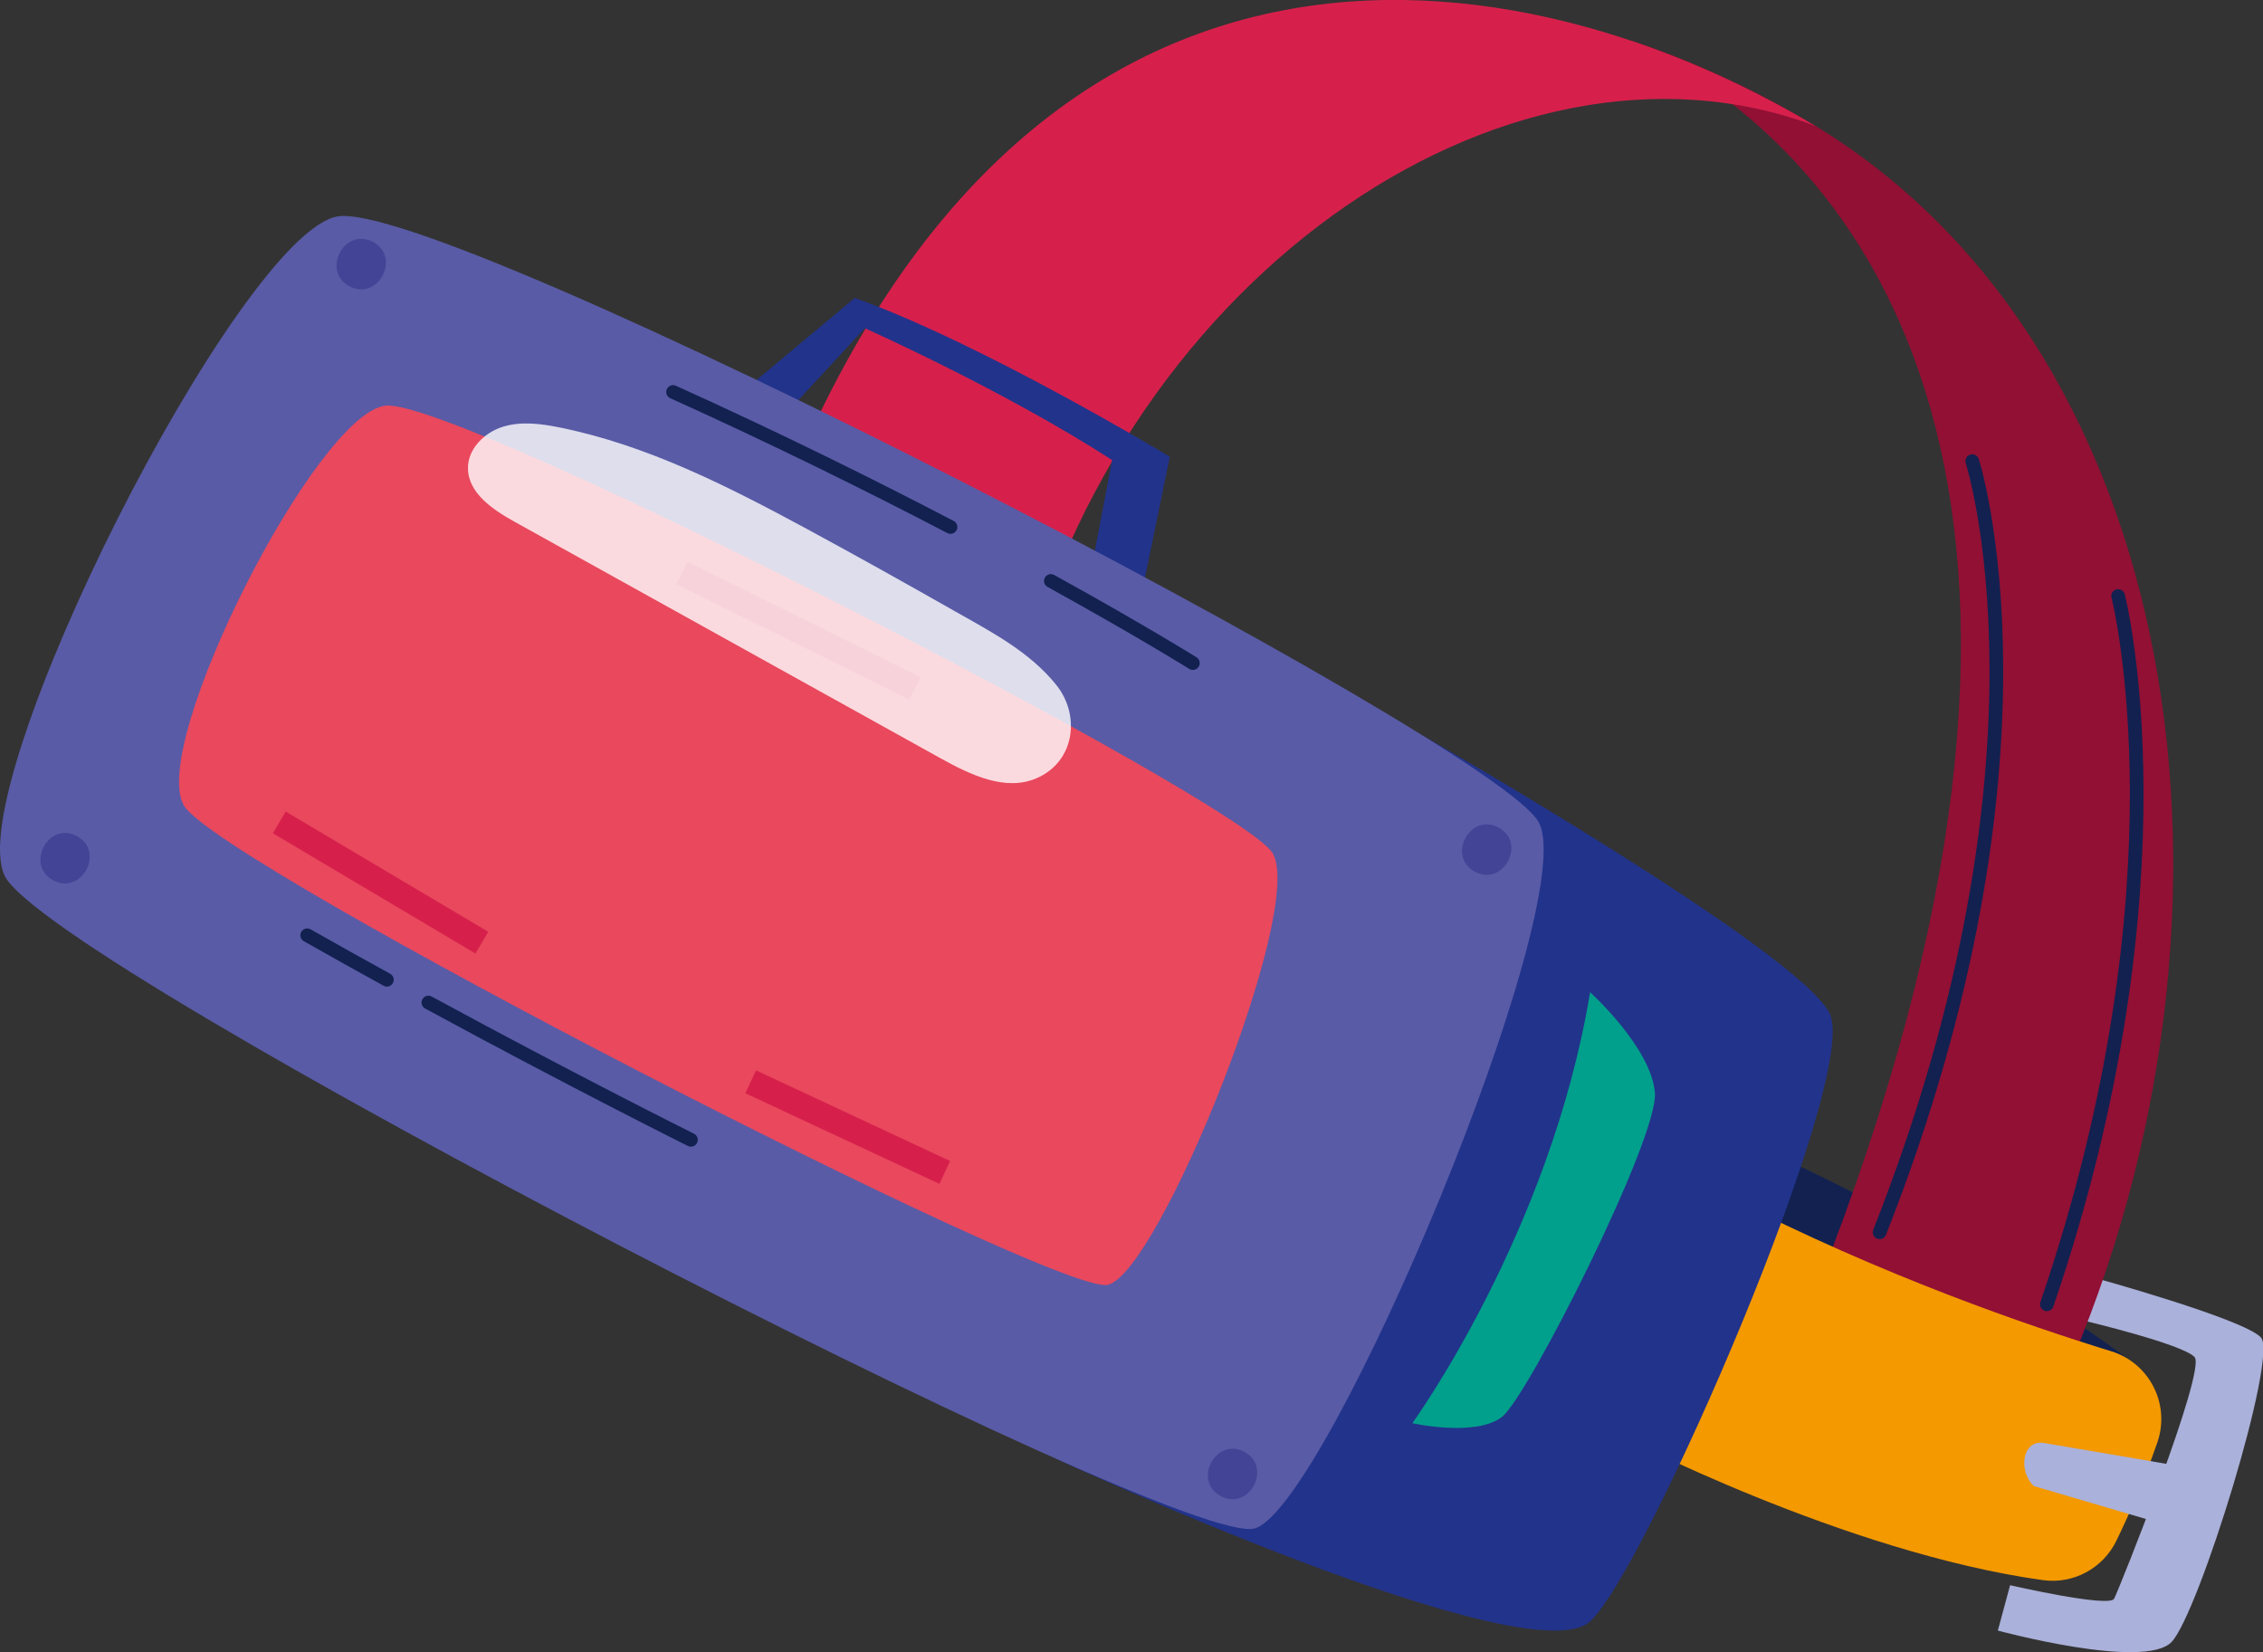 <?xml version="1.0" encoding="UTF-8"?>
<svg xmlns="http://www.w3.org/2000/svg" viewBox="0 0 129.21 94.34">
  <rect x="0" y="0" width="129.21" height="94.34" fill="#333333" stroke="none"/>
  <defs>
    <style>
      .cls-1 {
        fill: #911034;
      }

      .cls-1, .cls-2, .cls-3, .cls-4, .cls-5, .cls-6, .cls-7, .cls-8, .cls-9, .cls-10, .cls-11 {
        stroke-width: 0px;
      }

      .cls-2 {
        fill: #122150;
      }

      .cls-12 {
        isolation: isolate;
      }

      .cls-3 {
        fill: #444496;
      }

      .cls-4 {
        fill: #595ba6;
      }

      .cls-13 {
        fill: none;
        stroke: #122150;
        stroke-linecap: round;
        stroke-linejoin: round;
        stroke-width: .78px;
      }

      .cls-5 {
        fill: #00a08c;
      }

      .cls-6 {
        fill: #aab1da;
      }

      .cls-7 {
        fill: #e9485d;
      }

      .cls-8 {
        fill: #d6204b;
      }

      .cls-9 {
        fill: #22338b;
      }

      .cls-10 {
        fill: #fff;
        mix-blend-mode: soft-light;
        opacity: .8;
      }

      .cls-11 {
        fill: #f49900;
      }
    </style>
  </defs>
  <g class="cls-12">
    <g id="Layer_2" data-name="Layer 2">
      <g id="Layer_1-2" data-name="Layer 1">
        <g>
          <path class="cls-2" d="M121.79,77.8c-12.12-9-26.9-14.67-26.9-14.67l-5.75,13.44,26.32,12.45,6.32-11.23Z"/>
          <path class="cls-6" d="M119.05,75.42s5.55,1.32,6.25,2.06c.7.74-4.31,13.27-4.59,13.8s-5.94-.77-5.94-.77l-.7,2.59s8.37,2.27,9.92.65,6.1-16.33,5.1-17.39-9.53-3.41-9.53-3.41l-.48,2.47Z"/>
          <path class="cls-1" d="M103.65,7.19c-5.57-3.39-10.65-4.91-10.65-4.91,15.29,7.31,27.8,27.97,10.81,71.09l13.41,6.76c12.34-26.52,8.17-59.7-13.56-72.94Z"/>
          <path class="cls-13" d="M107.32,70.36c10.72-27.18,5.29-44.03,5.29-44.03"/>
          <path class="cls-13" d="M116.87,74.47c8.25-24.12,4.07-40.44,4.07-40.44"/>
          <path class="cls-8" d="M103.65,7.19c-17.89-10.67-47.15-14.72-60.78,26.18l14.94,7.53C63.25,16.26,85.83.51,103.65,7.19Z"/>
          <path class="cls-9" d="M66.79,26.08s-10.61-6.43-17.98-9.07l-6.23,5.2,2.61,1.06,4.19-4.53s7.98,3.56,14.12,7.53l-1.13,5.92,2.87,1.45,1.55-7.56Z"/>
          <path class="cls-11" d="M120.54,77.15c-4.66-1.43-13.08-4.31-21.79-8.79l-6.3,13.57s12.85,6.71,24.19,8.29c1.74.24,3.43-.67,4.2-2.25.72-1.49,1.61-3.49,2.35-5.65.73-2.16-.47-4.5-2.65-5.17Z"/>
          <g>
            <path class="cls-9" d="M81.25,42.01s21.41,12.26,23.21,15.84c1.8,3.58-10.54,31.91-13.67,34.73-3.55,3.18-30.38-9.24-30.38-9.24l20.85-41.33Z"/>
            <path class="cls-5" d="M90.79,56.65c-2.27,13.75-10.15,24.61-10.15,24.61,0,0,3.64.81,5.13-.37s8.93-15.93,8.72-18.5c-.21-2.58-3.7-5.74-3.7-5.74Z"/>
            <path class="cls-4" d="M19.26,12.36C13.66,13.37-2.26,44.82.27,50.01c2.53,5.19,67.2,38.63,71.4,37.25,4.2-1.38,18.6-35.65,16.2-40.29-2.4-4.64-62.5-35.71-68.62-34.61Z"/>
            <g>
              <path class="cls-3" d="M71.02,82.88c-1.64-.83-2.94,1.72-1.29,2.56,1.64.83,2.94-1.72,1.29-2.56Z"/>
              <path class="cls-3" d="M85.53,47.23c-1.64-.83-2.94,1.72-1.29,2.56,1.64.83,2.94-1.72,1.29-2.56Z"/>
              <path class="cls-3" d="M21.27,13.8c-1.64-.83-2.94,1.72-1.29,2.56,1.64.83,2.94-1.72,1.29-2.56Z"/>
              <path class="cls-3" d="M4.36,47.72c-1.64-.83-2.94,1.72-1.29,2.56,1.64.83,2.94-1.72,1.29-2.56Z"/>
            </g>
            <path class="cls-7" d="M22.04,23.16c-3.93.34-13.6,19.43-11.53,22.85,2.07,3.42,49.83,28.01,52.74,27.35s11.35-21.6,9.4-24.67c-1.95-3.07-46.33-25.91-50.62-25.53Z"/>
          </g>
          <path class="cls-6" d="M124.63,83.75c-.06-.03-7.98-1.37-7.98-1.37-1.24-.14-1.39,1.69-.52,2.47l7.69,2.26.81-3.35Z"/>
          <g>
            <path class="cls-13" d="M60,33.17c5.18,2.86,8.11,4.69,8.11,4.69"/>
            <path class="cls-13" d="M38.43,22.38c6.06,2.74,11.41,5.4,15.84,7.71"/>
            <path class="cls-13" d="M24.46,57.24c8.3,4.51,14.99,7.84,14.99,7.84"/>
            <path class="cls-13" d="M17.54,53.4c1.53.87,3.06,1.72,4.55,2.54"/>
          </g>
          <g>
            <rect class="cls-8" x="47.69" y="58.24" width="1.44" height="12.23" transform="translate(-30.39 80.99) rotate(-64.97)"/>
            <rect class="cls-8" x="21.01" y="43.66" width="1.44" height="13.45" transform="translate(-32.69 43.36) rotate(-59.31)"/>
            <rect class="cls-8" x="44.87" y="28.59" width="1.44" height="14.85" transform="translate(-6.94 60.83) rotate(-63.6)"/>
          </g>
          <path class="cls-10" d="M59.17,44.44c2.22-.95,2.52-3.61,1.15-5.32-1.52-1.9-3.7-3.03-5.78-4.21-2.82-1.6-5.64-3.18-8.49-4.72-4.48-2.42-9.09-4.77-14.08-5.78-1.08-.22-2.22-.37-3.27-.04-1.05.33-1.99,1.26-1.98,2.36,0,1.41,1.4,2.36,2.64,3.05,8.12,4.51,16.25,9.02,24.37,13.53,1.68.93,3.67,1.89,5.44,1.13Z"/>
        </g>
      </g>
    </g>
  </g>
</svg>